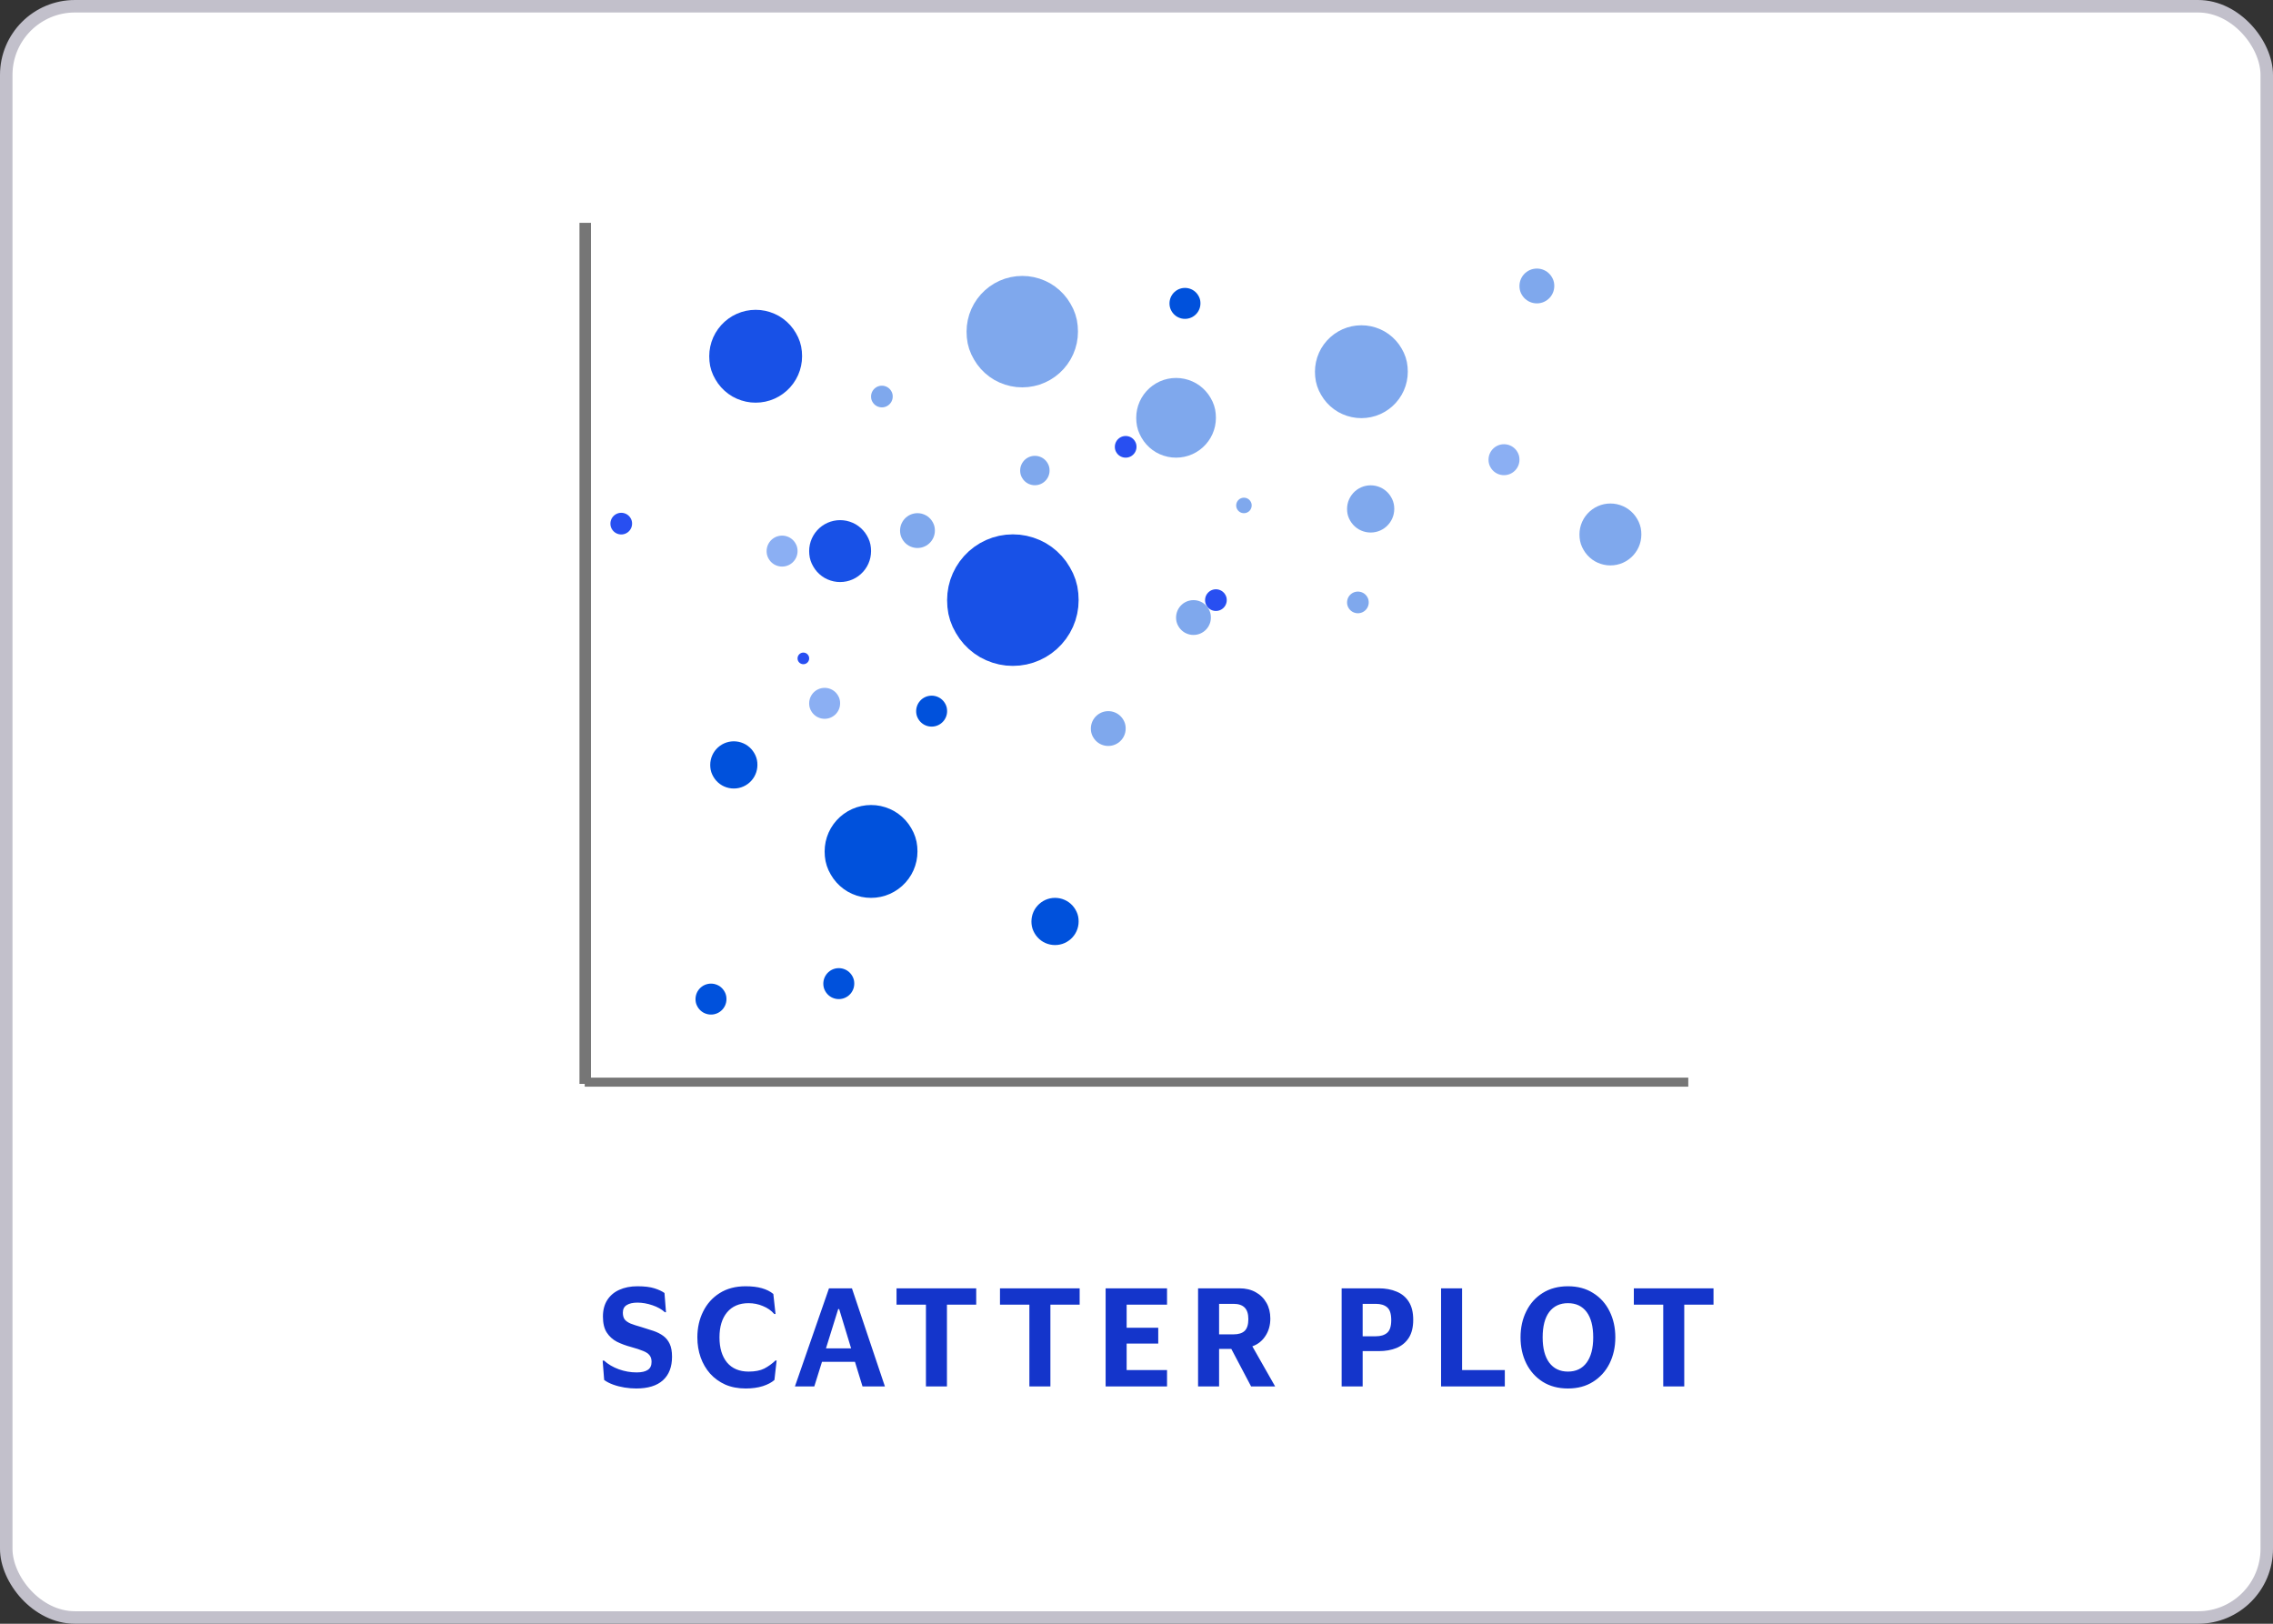 <svg width="182" height="130" viewBox="0 0 182 130" fill="none" xmlns="http://www.w3.org/2000/svg">
<rect x="0" y="0" width="182" height="130" fill="#333333" stroke="none"/>
<rect x="0.5" y="0.5" width="181" height="129" rx="5.5" fill="white"/>
<rect x="0.5" y="0.5" width="181" height="129" rx="5.5" stroke="#C2C0CB"/>
<g clip-path="url(#clip0_7422_42337)">
<path d="M46.819 86.779H135.181" stroke="#767676"/>
<path d="M46.819 86.779V17.84" stroke="#767676"/>
<g style="mix-blend-mode:multiply">
<path d="M64.223 28.521L64.205 28.131L64.149 27.743L64.049 27.366L63.906 27.005L63.726 26.662L63.514 26.335L63.27 26.032L62.994 25.756L62.692 25.511L62.366 25.298L62.018 25.124L61.655 24.986L61.279 24.885L60.895 24.824L60.506 24.805L60.117 24.825L59.733 24.885L59.357 24.986L58.994 25.125L58.647 25.302L58.321 25.514L58.019 25.759L57.744 26.034L57.499 26.337L57.286 26.663L57.109 27.009L56.97 27.373L56.87 27.748L56.809 28.133L56.789 28.521L56.807 28.912L56.862 29.3L56.963 29.676L57.105 30.038L57.286 30.381L57.497 30.708L57.742 31.011L58.017 31.286L58.32 31.532L58.646 31.745L58.993 31.919L59.357 32.057L59.733 32.158L60.117 32.219L60.506 32.238L60.895 32.218L61.279 32.158L61.655 32.057L62.018 31.918L62.364 31.741L62.691 31.529L62.993 31.284L63.268 31.009L63.513 30.706L63.725 30.38L63.902 30.034L64.042 29.67L64.142 29.294L64.203 28.91L64.223 28.521Z" fill="#1851E7"/>
</g>
<g style="mix-blend-mode:multiply">
<path d="M121.664 36.804L121.658 36.674L121.639 36.545L121.606 36.419L121.558 36.299L121.498 36.184L121.428 36.075L121.346 35.974L121.254 35.882L121.154 35.801L121.045 35.73L120.929 35.672L120.808 35.625L120.683 35.592L120.555 35.572L120.425 35.565L120.295 35.572L120.167 35.592L120.042 35.625L119.921 35.672L119.805 35.731L119.697 35.802L119.596 35.883L119.504 35.975L119.423 36.076L119.352 36.184L119.293 36.3L119.246 36.421L119.213 36.546L119.193 36.675L119.186 36.804L119.192 36.934L119.211 37.063L119.244 37.189L119.291 37.309L119.352 37.424L119.422 37.533L119.504 37.634L119.595 37.726L119.696 37.807L119.805 37.878L119.921 37.937L120.042 37.983L120.167 38.016L120.295 38.037L120.425 38.043L120.555 38.036L120.683 38.016L120.808 37.983L120.929 37.936L121.045 37.877L121.153 37.806L121.254 37.725L121.346 37.633L121.427 37.532L121.498 37.424L121.557 37.308L121.604 37.187L121.637 37.062L121.657 36.934L121.664 36.804Z" fill="#8BAFF3"/>
</g>
<g style="mix-blend-mode:multiply">
<path d="M63.861 44.121L63.855 43.991L63.836 43.862L63.803 43.736L63.755 43.616L63.695 43.502L63.625 43.392L63.543 43.292L63.451 43.2L63.35 43.118L63.242 43.047L63.126 42.989L63.005 42.943L62.879 42.909L62.751 42.889L62.622 42.883L62.492 42.889L62.364 42.909L62.239 42.943L62.118 42.989L62.002 43.048L61.894 43.119L61.793 43.201L61.701 43.292L61.619 43.393L61.549 43.502L61.49 43.617L61.443 43.739L61.41 43.864L61.389 43.992L61.383 44.121L61.389 44.252L61.407 44.381L61.441 44.506L61.488 44.627L61.548 44.741L61.619 44.85L61.7 44.951L61.792 45.043L61.893 45.125L62.002 45.196L62.118 45.254L62.239 45.3L62.364 45.334L62.492 45.354L62.622 45.36L62.751 45.354L62.879 45.334L63.005 45.3L63.126 45.254L63.241 45.195L63.35 45.124L63.451 45.042L63.542 44.95L63.624 44.85L63.695 44.741L63.754 44.625L63.8 44.504L63.834 44.379L63.854 44.251L63.861 44.121Z" fill="#8BAFF3"/>
</g>
<g style="mix-blend-mode:multiply">
<path d="M67.268 56.31L67.262 56.18L67.243 56.05L67.21 55.925L67.162 55.804L67.102 55.69L67.032 55.581L66.95 55.48L66.859 55.388L66.758 55.306L66.649 55.236L66.533 55.177L66.412 55.131L66.287 55.098L66.159 55.077L66.029 55.071L65.899 55.078L65.771 55.098L65.646 55.131L65.525 55.178L65.409 55.237L65.301 55.307L65.2 55.389L65.108 55.481L65.027 55.582L64.956 55.69L64.897 55.806L64.85 55.927L64.817 56.052L64.797 56.18L64.79 56.31L64.796 56.44L64.814 56.569L64.848 56.695L64.895 56.815L64.956 56.93L65.026 57.039L65.108 57.14L65.2 57.231L65.3 57.313L65.409 57.384L65.525 57.442L65.646 57.489L65.771 57.522L65.899 57.542L66.029 57.549L66.159 57.542L66.287 57.522L66.412 57.489L66.533 57.442L66.648 57.383L66.757 57.312L66.858 57.231L66.95 57.139L67.031 57.038L67.102 56.929L67.161 56.814L67.208 56.693L67.241 56.568L67.261 56.439L67.268 56.31Z" fill="#8BAFF3"/>
</g>
<g style="mix-blend-mode:multiply">
<path d="M50.611 41.923L50.607 41.832L50.594 41.741L50.57 41.653L50.537 41.569L50.495 41.489L50.446 41.413L50.389 41.342L50.324 41.278L50.254 41.22L50.178 41.171L50.097 41.13L50.012 41.098L49.924 41.074L49.834 41.06L49.744 41.056L49.653 41.06L49.563 41.074L49.476 41.098L49.391 41.13L49.31 41.172L49.234 41.221L49.163 41.278L49.099 41.343L49.042 41.413L48.992 41.489L48.951 41.57L48.919 41.655L48.895 41.742L48.881 41.832L48.877 41.923L48.881 42.014L48.894 42.104L48.917 42.192L48.95 42.277L48.992 42.357L49.042 42.433L49.099 42.504L49.163 42.568L49.234 42.625L49.31 42.675L49.391 42.715L49.476 42.748L49.563 42.771L49.653 42.785L49.744 42.79L49.834 42.785L49.924 42.771L50.012 42.748L50.096 42.715L50.177 42.674L50.254 42.624L50.324 42.567L50.388 42.503L50.445 42.433L50.495 42.356L50.536 42.276L50.569 42.191L50.592 42.103L50.606 42.014L50.611 41.923Z" fill="#284FF1"/>
</g>
<g style="mix-blend-mode:multiply">
<path d="M98.226 48.047L98.222 47.956L98.209 47.865L98.185 47.777L98.152 47.693L98.11 47.613L98.061 47.537L98.003 47.466L97.939 47.402L97.869 47.344L97.792 47.295L97.711 47.254L97.626 47.222L97.539 47.198L97.449 47.184L97.359 47.179L97.268 47.184L97.178 47.198L97.09 47.222L97.006 47.254L96.925 47.296L96.849 47.345L96.778 47.402L96.714 47.467L96.657 47.537L96.607 47.613L96.566 47.694L96.533 47.779L96.51 47.866L96.496 47.956L96.491 48.047L96.495 48.138L96.508 48.228L96.532 48.316L96.565 48.401L96.607 48.481L96.656 48.557L96.714 48.628L96.778 48.692L96.848 48.749L96.924 48.799L97.006 48.84L97.09 48.872L97.178 48.895L97.268 48.91L97.359 48.914L97.449 48.909L97.539 48.895L97.626 48.872L97.711 48.839L97.792 48.798L97.868 48.748L97.939 48.691L98.003 48.627L98.06 48.557L98.11 48.48L98.151 48.4L98.183 48.315L98.207 48.227L98.221 48.138L98.226 48.047Z" fill="#284FF1"/>
</g>
<g style="mix-blend-mode:multiply">
<path d="M91 35.773L90.996 35.682L90.983 35.592L90.96 35.504L90.926 35.42L90.884 35.34L90.835 35.263L90.778 35.193L90.713 35.128L90.643 35.071L90.567 35.021L90.486 34.981L90.401 34.948L90.313 34.925L90.224 34.911L90.133 34.906L90.042 34.911L89.953 34.925L89.865 34.948L89.78 34.981L89.699 35.022L89.623 35.072L89.553 35.129L89.488 35.193L89.431 35.264L89.382 35.34L89.34 35.42L89.308 35.505L89.284 35.593L89.27 35.683L89.266 35.773L89.27 35.864L89.283 35.955L89.306 36.043L89.339 36.127L89.382 36.207L89.431 36.284L89.488 36.354L89.552 36.419L89.623 36.476L89.699 36.525L89.78 36.566L89.865 36.598L89.953 36.622L90.042 36.636L90.133 36.641L90.224 36.636L90.313 36.622L90.401 36.598L90.486 36.566L90.567 36.525L90.643 36.475L90.713 36.418L90.777 36.354L90.835 36.283L90.884 36.207L90.925 36.126L90.958 36.041L90.981 35.954L90.996 35.864L91 35.773Z" fill="#284FF1"/>
</g>
<g style="mix-blend-mode:multiply">
<path d="M64.79 52.712L64.788 52.663L64.781 52.615L64.768 52.568L64.751 52.523L64.728 52.48L64.701 52.439L64.671 52.401L64.636 52.367L64.599 52.336L64.558 52.309L64.514 52.288L64.469 52.27L64.422 52.258L64.374 52.25L64.325 52.248L64.277 52.25L64.229 52.258L64.182 52.27L64.136 52.288L64.093 52.31L64.052 52.336L64.015 52.367L63.98 52.401L63.95 52.439L63.923 52.48L63.901 52.523L63.883 52.569L63.871 52.615L63.863 52.664L63.861 52.712L63.863 52.761L63.87 52.809L63.883 52.856L63.9 52.902L63.923 52.945L63.949 52.986L63.98 53.023L64.014 53.058L64.052 53.088L64.093 53.115L64.136 53.137L64.182 53.154L64.229 53.167L64.277 53.174L64.325 53.177L64.374 53.174L64.422 53.167L64.469 53.154L64.514 53.137L64.558 53.115L64.599 53.088L64.636 53.057L64.671 53.023L64.701 52.985L64.728 52.944L64.75 52.901L64.767 52.856L64.78 52.809L64.787 52.761L64.79 52.712Z" fill="#284FF1"/>
</g>
<g style="mix-blend-mode:multiply">
<path d="M86.366 48.047L86.341 47.494L86.262 46.944L86.119 46.411L85.918 45.899L85.662 45.413L85.363 44.949L85.016 44.52L84.626 44.13L84.197 43.782L83.735 43.481L83.243 43.234L82.728 43.038L82.195 42.895L81.651 42.809L81.1 42.782L80.55 42.81L80.005 42.895L79.473 43.038L78.958 43.236L78.467 43.486L78.005 43.787L77.577 44.134L77.187 44.524L76.84 44.952L76.54 45.414L76.289 45.905L76.091 46.419L75.949 46.952L75.863 47.496L75.835 48.047L75.86 48.6L75.939 49.15L76.082 49.683L76.283 50.195L76.539 50.681L76.838 51.145L77.185 51.574L77.575 51.964L78.004 52.312L78.466 52.613L78.958 52.86L79.473 53.056L80.005 53.199L80.55 53.285L81.1 53.312L81.651 53.284L82.195 53.199L82.728 53.056L83.243 52.858L83.734 52.608L84.196 52.307L84.624 51.96L85.013 51.57L85.361 51.142L85.661 50.68L85.912 50.189L86.11 49.675L86.252 49.142L86.338 48.597L86.366 48.047Z" fill="#1851E7"/>
</g>
<g style="mix-blend-mode:multiply">
<path d="M97.359 33.45L97.343 33.115L97.296 32.782L97.209 32.459L97.087 32.149L96.932 31.854L96.751 31.573L96.54 31.314L96.304 31.077L96.045 30.866L95.765 30.684L95.466 30.534L95.154 30.415L94.832 30.329L94.502 30.277L94.168 30.26L93.835 30.277L93.505 30.329L93.182 30.415L92.87 30.535L92.573 30.687L92.293 30.869L92.034 31.079L91.797 31.316L91.587 31.575L91.405 31.855L91.253 32.153L91.133 32.464L91.047 32.787L90.995 33.117L90.978 33.45L90.993 33.785L91.041 34.118L91.127 34.442L91.25 34.752L91.404 35.046L91.586 35.327L91.796 35.587L92.032 35.824L92.292 36.034L92.572 36.217L92.87 36.367L93.182 36.485L93.505 36.572L93.835 36.624L94.168 36.641L94.502 36.623L94.832 36.572L95.154 36.485L95.466 36.366L95.764 36.214L96.044 36.032L96.303 35.821L96.539 35.585L96.749 35.326L96.932 35.046L97.084 34.748L97.203 34.437L97.29 34.114L97.341 33.784L97.359 33.45Z" fill="#7FA8ED"/>
</g>
<g style="mix-blend-mode:multiply">
<path d="M86.313 26.552L86.292 26.083L86.225 25.618L86.104 25.166L85.934 24.732L85.717 24.32L85.464 23.927L85.17 23.564L84.839 23.234L84.477 22.939L84.085 22.684L83.668 22.475L83.232 22.308L82.781 22.188L82.32 22.114L81.853 22.091L81.387 22.115L80.926 22.188L80.475 22.308L80.039 22.476L79.623 22.688L79.231 22.943L78.869 23.237L78.539 23.567L78.245 23.93L77.99 24.321L77.778 24.737L77.61 25.173L77.49 25.624L77.417 26.085L77.393 26.552L77.414 27.02L77.481 27.485L77.602 27.938L77.773 28.371L77.989 28.783L78.243 29.176L78.537 29.539L78.867 29.869L79.23 30.164L79.621 30.419L80.038 30.628L80.475 30.795L80.926 30.915L81.387 30.989L81.853 31.012L82.32 30.988L82.781 30.915L83.232 30.795L83.668 30.627L84.084 30.415L84.475 30.16L84.838 29.866L85.168 29.536L85.462 29.173L85.717 28.782L85.929 28.366L86.096 27.93L86.217 27.479L86.289 27.018L86.313 26.552Z" fill="#7FA8ED"/>
</g>
<g style="mix-blend-mode:multiply">
<path d="M69.746 44.121L69.734 43.861L69.697 43.602L69.63 43.351L69.535 43.11L69.415 42.881L69.274 42.663L69.11 42.461L68.927 42.277L68.725 42.114L68.508 41.972L68.276 41.856L68.034 41.764L67.783 41.696L67.527 41.656L67.268 41.643L67.009 41.656L66.753 41.697L66.502 41.764L66.26 41.856L66.029 41.974L65.811 42.116L65.61 42.279L65.427 42.463L65.263 42.664L65.122 42.882L65.004 43.113L64.911 43.355L64.844 43.605L64.803 43.862L64.79 44.121L64.802 44.381L64.839 44.64L64.906 44.891L65.001 45.132L65.121 45.36L65.262 45.579L65.425 45.781L65.609 45.964L65.811 46.128L66.028 46.27L66.26 46.386L66.502 46.478L66.753 46.545L67.009 46.586L67.268 46.599L67.527 46.585L67.783 46.545L68.034 46.478L68.276 46.385L68.507 46.267L68.724 46.126L68.926 45.962L69.109 45.779L69.273 45.577L69.414 45.36L69.532 45.129L69.625 44.887L69.692 44.636L69.732 44.38L69.746 44.121Z" fill="#1851E7"/>
</g>
<g style="mix-blend-mode:multiply">
<path d="M84.039 37.672L84.033 37.548L84.016 37.425L83.984 37.306L83.939 37.191L83.882 37.083L83.815 36.979L83.737 36.883L83.65 36.796L83.554 36.718L83.451 36.651L83.341 36.596L83.226 36.552L83.107 36.52L82.985 36.501L82.862 36.495L82.739 36.501L82.617 36.52L82.498 36.552L82.383 36.596L82.273 36.652L82.17 36.719L82.075 36.797L81.987 36.884L81.91 36.98L81.843 37.083L81.787 37.193L81.742 37.308L81.71 37.427L81.691 37.549L81.685 37.672L81.691 37.795L81.708 37.918L81.74 38.037L81.785 38.152L81.842 38.26L81.909 38.364L81.987 38.46L82.074 38.547L82.17 38.625L82.273 38.692L82.383 38.748L82.498 38.791L82.617 38.823L82.739 38.843L82.862 38.849L82.985 38.842L83.107 38.823L83.226 38.791L83.341 38.747L83.451 38.691L83.554 38.624L83.65 38.546L83.737 38.459L83.814 38.364L83.882 38.26L83.938 38.151L83.982 38.035L84.014 37.916L84.033 37.795L84.039 37.672Z" fill="#7FA8ED"/>
</g>
<g style="mix-blend-mode:multiply">
<path d="M96.956 49.441L96.949 49.295L96.928 49.149L96.891 49.008L96.837 48.873L96.77 48.744L96.691 48.621L96.599 48.508L96.495 48.404L96.382 48.312L96.26 48.233L96.129 48.167L95.993 48.115L95.852 48.077L95.708 48.055L95.562 48.047L95.416 48.055L95.272 48.078L95.131 48.115L94.995 48.167L94.865 48.234L94.743 48.313L94.63 48.405L94.526 48.508L94.435 48.622L94.355 48.744L94.289 48.874L94.236 49.01L94.199 49.151L94.176 49.295L94.168 49.441L94.175 49.587L94.196 49.733L94.234 49.874L94.287 50.01L94.355 50.138L94.434 50.261L94.526 50.375L94.629 50.478L94.743 50.57L94.865 50.65L94.995 50.715L95.131 50.767L95.272 50.805L95.416 50.828L95.562 50.835L95.708 50.827L95.852 50.805L95.993 50.767L96.129 50.715L96.259 50.648L96.382 50.569L96.495 50.477L96.598 50.374L96.69 50.26L96.769 50.138L96.836 50.008L96.888 49.872L96.926 49.731L96.948 49.587L96.956 49.441Z" fill="#7FA8ED"/>
</g>
<g style="mix-blend-mode:multiply">
<path d="M71.48 31.747L71.476 31.656L71.463 31.565L71.439 31.477L71.406 31.393L71.364 31.313L71.315 31.237L71.258 31.166L71.194 31.102L71.123 31.045L71.047 30.995L70.966 30.954L70.881 30.922L70.793 30.898L70.704 30.884L70.613 30.88L70.522 30.884L70.433 30.898L70.345 30.922L70.26 30.954L70.179 30.996L70.103 31.045L70.033 31.102L69.968 31.167L69.911 31.237L69.862 31.313L69.82 31.394L69.788 31.479L69.764 31.567L69.75 31.656L69.746 31.747L69.75 31.838L69.763 31.929L69.786 32.017L69.819 32.101L69.862 32.181L69.911 32.257L69.968 32.328L70.032 32.392L70.103 32.449L70.179 32.499L70.26 32.54L70.345 32.572L70.433 32.596L70.522 32.61L70.613 32.614L70.704 32.61L70.793 32.596L70.881 32.572L70.966 32.539L71.046 32.498L71.123 32.449L71.193 32.392L71.257 32.327L71.314 32.257L71.364 32.181L71.405 32.1L71.438 32.015L71.461 31.927L71.475 31.838L71.48 31.747Z" fill="#7FA8ED"/>
</g>
<g style="mix-blend-mode:multiply">
<path d="M109.594 48.23L109.59 48.139L109.577 48.049L109.554 47.961L109.521 47.877L109.478 47.797L109.429 47.72L109.372 47.65L109.308 47.585L109.237 47.528L109.161 47.478L109.08 47.438L108.995 47.405L108.907 47.382L108.818 47.368L108.727 47.363L108.636 47.368L108.547 47.382L108.459 47.405L108.374 47.438L108.293 47.479L108.217 47.529L108.147 47.586L108.083 47.65L108.025 47.721L107.976 47.797L107.935 47.878L107.902 47.962L107.879 48.05L107.865 48.14L107.86 48.23L107.864 48.321L107.877 48.412L107.901 48.5L107.934 48.584L107.976 48.664L108.025 48.741L108.082 48.811L108.146 48.876L108.217 48.933L108.293 48.983L108.374 49.023L108.459 49.055L108.547 49.079L108.636 49.093L108.727 49.098L108.818 49.093L108.907 49.079L108.995 49.055L109.08 49.023L109.161 48.982L109.237 48.932L109.307 48.875L109.372 48.811L109.429 48.74L109.478 48.664L109.52 48.583L109.552 48.498L109.576 48.411L109.59 48.321L109.594 48.23Z" fill="#7FA8ED"/>
</g>
<g style="mix-blend-mode:multiply">
<path d="M74.856 42.479L74.849 42.333L74.828 42.187L74.791 42.046L74.737 41.911L74.67 41.782L74.59 41.659L74.499 41.546L74.395 41.442L74.282 41.35L74.16 41.271L74.029 41.205L73.893 41.153L73.752 41.115L73.608 41.093L73.462 41.085L73.316 41.093L73.172 41.116L73.031 41.153L72.895 41.206L72.765 41.272L72.643 41.352L72.529 41.443L72.426 41.547L72.335 41.66L72.255 41.782L72.189 41.912L72.136 42.048L72.099 42.189L72.076 42.334L72.068 42.479L72.075 42.626L72.096 42.771L72.134 42.912L72.187 43.048L72.255 43.176L72.334 43.299L72.426 43.413L72.529 43.516L72.642 43.608L72.765 43.688L72.895 43.753L73.031 43.805L73.172 43.843L73.316 43.866L73.462 43.873L73.608 43.865L73.752 43.843L73.893 43.805L74.029 43.753L74.159 43.687L74.281 43.607L74.395 43.515L74.498 43.412L74.59 43.298L74.669 43.176L74.736 43.046L74.788 42.91L74.826 42.769L74.848 42.625L74.856 42.479Z" fill="#7FA8ED"/>
</g>
<g style="mix-blend-mode:multiply">
<path d="M90.133 58.329L90.127 58.182L90.106 58.037L90.068 57.896L90.015 57.76L89.947 57.632L89.868 57.509L89.776 57.395L89.673 57.292L89.559 57.2L89.437 57.12L89.307 57.055L89.17 57.003L89.029 56.965L88.885 56.942L88.74 56.935L88.594 56.943L88.45 56.965L88.309 57.003L88.172 57.055L88.043 57.122L87.92 57.201L87.807 57.293L87.704 57.396L87.612 57.51L87.532 57.632L87.466 57.762L87.414 57.898L87.376 58.039L87.353 58.183L87.346 58.329L87.352 58.475L87.373 58.621L87.411 58.762L87.464 58.898L87.532 59.026L87.611 59.149L87.703 59.262L87.806 59.366L87.92 59.458L88.042 59.538L88.172 59.603L88.309 59.655L88.45 59.693L88.594 59.715L88.74 59.723L88.885 59.715L89.029 59.693L89.17 59.655L89.306 59.602L89.436 59.536L89.559 59.457L89.672 59.365L89.775 59.261L89.867 59.148L89.947 59.026L90.013 58.896L90.066 58.76L90.103 58.619L90.126 58.475L90.133 58.329Z" fill="#7FA8ED"/>
</g>
<g style="mix-blend-mode:multiply">
<path d="M100.222 40.467L100.219 40.401L100.21 40.337L100.193 40.274L100.169 40.214L100.139 40.157L100.104 40.102L100.063 40.051L100.017 40.006L99.967 39.965L99.912 39.929L99.854 39.9L99.794 39.877L99.731 39.86L99.667 39.85L99.602 39.847L99.538 39.85L99.474 39.86L99.411 39.877L99.35 39.9L99.293 39.93L99.238 39.965L99.188 40.006L99.142 40.052L99.101 40.102L99.066 40.157L99.036 40.214L99.013 40.275L98.996 40.338L98.986 40.402L98.983 40.467L98.986 40.532L98.995 40.596L99.012 40.659L99.036 40.719L99.066 40.776L99.101 40.831L99.142 40.881L99.188 40.927L99.238 40.968L99.292 41.004L99.35 41.033L99.411 41.056L99.474 41.073L99.538 41.083L99.602 41.086L99.667 41.083L99.731 41.072L99.794 41.056L99.854 41.032L99.912 41.003L99.966 40.968L100.017 40.927L100.063 40.881L100.104 40.831L100.139 40.776L100.168 40.718L100.192 40.658L100.208 40.595L100.219 40.531L100.222 40.467Z" fill="#7FA8ED"/>
</g>
<g style="mix-blend-mode:multiply">
<path d="M111.639 40.745L111.63 40.547L111.601 40.35L111.55 40.158L111.478 39.975L111.386 39.8L111.279 39.634L111.154 39.48L111.014 39.34L110.861 39.215L110.695 39.107L110.518 39.018L110.333 38.948L110.142 38.897L109.947 38.866L109.749 38.856L109.552 38.866L109.356 38.897L109.165 38.948L108.981 39.019L108.804 39.109L108.639 39.217L108.485 39.341L108.345 39.481L108.221 39.635L108.113 39.801L108.023 39.977L107.952 40.161L107.901 40.352L107.87 40.548L107.86 40.745L107.869 40.944L107.897 41.141L107.948 41.333L108.021 41.516L108.112 41.691L108.22 41.857L108.344 42.011L108.484 42.151L108.638 42.276L108.804 42.384L108.98 42.472L109.165 42.543L109.356 42.594L109.552 42.625L109.749 42.635L109.947 42.625L110.142 42.594L110.333 42.543L110.518 42.472L110.694 42.382L110.86 42.274L111.013 42.15L111.153 42.01L111.278 41.856L111.386 41.69L111.476 41.514L111.547 41.329L111.598 41.138L111.628 40.943L111.639 40.745Z" fill="#7FA8ED"/>
</g>
<g style="mix-blend-mode:multiply">
<path d="M124.452 22.895L124.445 22.749L124.424 22.603L124.386 22.462L124.333 22.327L124.265 22.198L124.186 22.075L124.094 21.962L123.991 21.858L123.878 21.766L123.755 21.687L123.625 21.621L123.489 21.569L123.348 21.532L123.204 21.509L123.058 21.502L122.912 21.509L122.768 21.532L122.627 21.569L122.491 21.622L122.361 21.688L122.239 21.767L122.125 21.859L122.022 21.963L121.93 22.076L121.851 22.198L121.784 22.328L121.732 22.464L121.694 22.605L121.672 22.75L121.664 22.895L121.671 23.042L121.692 23.187L121.729 23.328L121.783 23.464L121.85 23.593L121.93 23.715L122.021 23.829L122.125 23.932L122.238 24.024L122.36 24.104L122.491 24.169L122.627 24.221L122.768 24.259L122.912 24.282L123.058 24.289L123.204 24.282L123.348 24.259L123.489 24.221L123.625 24.169L123.755 24.102L123.877 24.023L123.991 23.931L124.094 23.828L124.186 23.715L124.265 23.592L124.331 23.462L124.384 23.326L124.421 23.185L124.444 23.041L124.452 22.895Z" fill="#7FA8ED"/>
</g>
<g style="mix-blend-mode:multiply">
<path d="M131.424 42.79L131.412 42.53L131.375 42.271L131.307 42.02L131.213 41.779L131.092 41.55L130.951 41.332L130.788 41.13L130.605 40.946L130.403 40.783L130.186 40.641L129.954 40.525L129.712 40.432L129.461 40.365L129.205 40.325L128.946 40.312L128.687 40.325L128.43 40.365L128.18 40.432L127.938 40.526L127.707 40.643L127.489 40.785L127.288 40.948L127.104 41.132L126.941 41.333L126.799 41.551L126.681 41.782L126.588 42.024L126.521 42.274L126.481 42.531L126.468 42.79L126.48 43.05L126.517 43.309L126.584 43.56L126.679 43.801L126.799 44.029L126.94 44.248L127.103 44.449L127.287 44.633L127.488 44.797L127.706 44.938L127.937 45.055L128.18 45.147L128.43 45.214L128.687 45.255L128.946 45.268L129.205 45.254L129.461 45.214L129.712 45.147L129.954 45.054L130.185 44.936L130.402 44.794L130.604 44.631L130.787 44.448L130.95 44.246L131.092 44.029L131.21 43.798L131.303 43.556L131.37 43.305L131.41 43.049L131.424 42.79Z" fill="#7FA8ED"/>
</g>
<g style="mix-blend-mode:multiply">
<path d="M112.723 29.76L112.705 29.37L112.649 28.981L112.549 28.605L112.406 28.243L112.226 27.9L112.015 27.573L111.77 27.27L111.494 26.995L111.192 26.749L110.866 26.537L110.518 26.362L110.155 26.224L109.779 26.123L109.395 26.062L109.006 26.043L108.617 26.063L108.233 26.123L107.857 26.224L107.494 26.363L107.147 26.54L106.821 26.753L106.519 26.998L106.244 27.273L105.999 27.575L105.786 27.901L105.61 28.248L105.47 28.611L105.37 28.987L105.309 29.371L105.289 29.76L105.307 30.15L105.363 30.538L105.463 30.915L105.605 31.276L105.786 31.619L105.997 31.947L106.242 32.249L106.517 32.525L106.82 32.77L107.146 32.983L107.494 33.157L107.857 33.296L108.233 33.396L108.617 33.457L109.006 33.477L109.394 33.456L109.779 33.396L110.155 33.296L110.518 33.156L110.865 32.979L111.191 32.767L111.493 32.522L111.768 32.247L112.013 31.945L112.225 31.618L112.402 31.272L112.542 30.909L112.642 30.533L112.703 30.148L112.723 29.76Z" fill="#7FA8ED"/>
</g>
<g style="mix-blend-mode:multiply">
<path d="M60.646 61.24L60.638 61.042L60.609 60.845L60.558 60.653L60.486 60.47L60.394 60.295L60.286 60.129L60.162 59.975L60.022 59.835L59.868 59.71L59.703 59.602L59.526 59.514L59.341 59.443L59.15 59.392L58.955 59.361L58.757 59.351L58.559 59.361L58.364 59.392L58.173 59.443L57.988 59.514L57.812 59.604L57.647 59.712L57.493 59.836L57.353 59.976L57.228 60.13L57.12 60.296L57.031 60.472L56.96 60.657L56.909 60.848L56.878 61.043L56.868 61.24L56.877 61.439L56.905 61.636L56.956 61.828L57.029 62.011L57.12 62.186L57.228 62.352L57.352 62.506L57.492 62.646L57.646 62.771L57.812 62.879L57.988 62.968L58.173 63.038L58.364 63.089L58.559 63.12L58.757 63.13L58.955 63.12L59.15 63.089L59.341 63.038L59.526 62.967L59.702 62.877L59.868 62.769L60.021 62.645L60.161 62.505L60.286 62.351L60.394 62.185L60.483 62.009L60.554 61.825L60.605 61.633L60.636 61.438L60.646 61.24Z" fill="#0051DC"/>
</g>
<g style="mix-blend-mode:multiply">
<path d="M86.366 73.774L86.357 73.575L86.329 73.378L86.278 73.187L86.205 73.003L86.114 72.829L86.006 72.662L85.882 72.508L85.742 72.368L85.588 72.243L85.422 72.135L85.246 72.047L85.061 71.976L84.87 71.925L84.674 71.894L84.477 71.884L84.279 71.894L84.084 71.925L83.893 71.976L83.708 72.047L83.532 72.137L83.366 72.245L83.213 72.37L83.073 72.51L82.948 72.663L82.84 72.829L82.75 73.005L82.679 73.19L82.628 73.381L82.598 73.576L82.587 73.774L82.596 73.972L82.625 74.169L82.676 74.361L82.748 74.544L82.84 74.719L82.947 74.885L83.072 75.039L83.212 75.179L83.365 75.304L83.531 75.412L83.708 75.501L83.893 75.571L84.084 75.622L84.279 75.653L84.477 75.663L84.674 75.653L84.87 75.622L85.061 75.571L85.245 75.5L85.422 75.41L85.587 75.302L85.741 75.178L85.881 75.038L86.005 74.884L86.113 74.719L86.203 74.542L86.274 74.358L86.325 74.167L86.356 73.971L86.366 73.774Z" fill="#0051DC"/>
</g>
<g style="mix-blend-mode:multiply">
<path d="M75.835 56.935L75.829 56.805L75.811 56.675L75.777 56.55L75.73 56.429L75.67 56.315L75.599 56.206L75.518 56.105L75.426 56.013L75.325 55.931L75.216 55.861L75.1 55.802L74.979 55.756L74.854 55.723L74.726 55.702L74.596 55.696L74.467 55.703L74.339 55.723L74.213 55.756L74.092 55.803L73.977 55.862L73.868 55.932L73.767 56.014L73.676 56.106L73.594 56.207L73.523 56.315L73.464 56.431L73.418 56.552L73.384 56.677L73.364 56.805L73.357 56.935L73.363 57.065L73.382 57.194L73.415 57.32L73.463 57.44L73.523 57.555L73.594 57.664L73.675 57.765L73.767 57.856L73.868 57.938L73.976 58.009L74.092 58.067L74.213 58.114L74.339 58.147L74.467 58.167L74.596 58.174L74.726 58.167L74.854 58.147L74.979 58.114L75.1 58.067L75.216 58.008L75.325 57.937L75.425 57.856L75.517 57.764L75.599 57.663L75.669 57.554L75.728 57.439L75.775 57.318L75.808 57.193L75.829 57.064L75.835 56.935Z" fill="#0051DC"/>
</g>
<g style="mix-blend-mode:multiply">
<path d="M73.462 68.168L73.445 67.778L73.389 67.39L73.288 67.013L73.146 66.652L72.966 66.309L72.754 65.981L72.509 65.678L72.234 65.403L71.932 65.158L71.606 64.945L71.258 64.77L70.894 64.632L70.519 64.531L70.134 64.47L69.746 64.451L69.357 64.471L68.973 64.532L68.597 64.632L68.234 64.772L67.887 64.948L67.561 65.161L67.259 65.406L66.984 65.681L66.738 65.983L66.526 66.309L66.349 66.656L66.21 67.019L66.109 67.395L66.049 67.779L66.029 68.168L66.046 68.558L66.102 68.946L66.203 69.323L66.345 69.684L66.526 70.027L66.737 70.355L66.982 70.657L67.257 70.933L67.559 71.178L67.886 71.391L68.233 71.565L68.597 71.704L68.973 71.805L69.357 71.865L69.746 71.885L70.134 71.865L70.519 71.804L70.894 71.704L71.258 71.564L71.604 71.387L71.93 71.175L72.233 70.93L72.508 70.655L72.753 70.353L72.965 70.027L73.142 69.68L73.281 69.317L73.382 68.941L73.442 68.556L73.462 68.168Z" fill="#0051DC"/>
</g>
<g style="mix-blend-mode:multiply">
<path d="M58.168 79.99L58.162 79.859L58.144 79.73L58.11 79.605L58.063 79.484L58.003 79.37L57.932 79.261L57.851 79.16L57.759 79.068L57.658 78.986L57.549 78.915L57.434 78.857L57.312 78.811L57.187 78.777L57.059 78.757L56.929 78.751L56.8 78.757L56.672 78.778L56.546 78.811L56.425 78.858L56.31 78.916L56.201 78.987L56.1 79.069L56.009 79.161L55.927 79.261L55.856 79.37L55.797 79.486L55.751 79.607L55.717 79.732L55.697 79.86L55.69 79.99L55.696 80.12L55.715 80.249L55.748 80.375L55.796 80.495L55.856 80.609L55.926 80.719L56.008 80.819L56.1 80.911L56.201 80.993L56.309 81.064L56.425 81.122L56.546 81.168L56.672 81.202L56.8 81.222L56.929 81.228L57.059 81.222L57.187 81.202L57.312 81.168L57.433 81.122L57.549 81.063L57.658 80.992L57.758 80.91L57.85 80.819L57.932 80.718L58.002 80.609L58.062 80.494L58.108 80.373L58.142 80.247L58.162 80.119L58.168 79.99Z" fill="#0051DC"/>
</g>
<g style="mix-blend-mode:multiply">
<path d="M68.401 78.75L68.395 78.62L68.377 78.491L68.343 78.365L68.296 78.245L68.236 78.13L68.165 78.021L68.084 77.921L67.992 77.829L67.891 77.747L67.782 77.676L67.666 77.618L67.545 77.572L67.42 77.538L67.292 77.518L67.162 77.511L67.033 77.518L66.905 77.538L66.779 77.572L66.658 77.618L66.543 77.677L66.434 77.748L66.333 77.83L66.242 77.921L66.16 78.022L66.089 78.131L66.03 78.246L65.984 78.367L65.95 78.493L65.93 78.621L65.923 78.75L65.929 78.88L65.948 79.01L65.981 79.135L66.029 79.256L66.089 79.37L66.159 79.479L66.241 79.58L66.333 79.672L66.434 79.754L66.542 79.825L66.658 79.883L66.779 79.929L66.905 79.963L67.033 79.983L67.162 79.989L67.292 79.983L67.42 79.962L67.545 79.929L67.666 79.882L67.782 79.823L67.891 79.753L67.991 79.671L68.083 79.579L68.165 79.479L68.235 79.37L68.294 79.254L68.341 79.133L68.374 79.008L68.394 78.88L68.401 78.75Z" fill="#0051DC"/>
</g>
<g style="mix-blend-mode:multiply">
<path d="M96.12 24.289L96.114 24.159L96.096 24.03L96.062 23.904L96.014 23.784L95.954 23.67L95.884 23.561L95.802 23.459L95.71 23.368L95.61 23.286L95.501 23.215L95.385 23.157L95.264 23.111L95.139 23.077L95.011 23.057L94.881 23.05L94.751 23.057L94.623 23.077L94.498 23.111L94.377 23.157L94.261 23.216L94.153 23.287L94.052 23.369L93.96 23.46L93.879 23.561L93.808 23.67L93.749 23.785L93.702 23.906L93.669 24.032L93.649 24.16L93.642 24.289L93.648 24.419L93.667 24.549L93.7 24.674L93.748 24.795L93.808 24.909L93.878 25.018L93.96 25.119L94.052 25.211L94.152 25.293L94.261 25.364L94.377 25.422L94.498 25.468L94.623 25.502L94.751 25.522L94.881 25.528L95.011 25.522L95.139 25.502L95.264 25.468L95.385 25.422L95.501 25.363L95.609 25.292L95.71 25.21L95.802 25.118L95.883 25.018L95.954 24.909L96.013 24.793L96.06 24.672L96.093 24.547L96.113 24.419L96.12 24.289Z" fill="#0051DC"/>
</g>
</g>
<path d="M48.277 105.401C48.277 104.888 48.391 104.451 48.618 104.092C48.853 103.725 49.175 103.45 49.586 103.267C50.004 103.076 50.488 102.981 51.038 102.981C51.603 102.981 52.057 103.036 52.402 103.146C52.747 103.256 53.014 103.381 53.205 103.52L53.326 105.06H53.238C52.981 104.825 52.648 104.638 52.237 104.499C51.827 104.36 51.427 104.29 51.038 104.29C50.672 104.29 50.386 104.356 50.18 104.488C49.975 104.613 49.872 104.814 49.872 105.093C49.872 105.32 49.92 105.5 50.015 105.632C50.111 105.757 50.264 105.867 50.477 105.962C50.697 106.05 50.99 106.145 51.357 106.248C51.702 106.351 52.025 106.453 52.325 106.556C52.626 106.659 52.886 106.791 53.106 106.952C53.326 107.113 53.498 107.326 53.623 107.59C53.748 107.854 53.81 108.199 53.81 108.624C53.81 109.438 53.568 110.065 53.084 110.505C52.6 110.945 51.885 111.165 50.939 111.165C50.639 111.165 50.327 111.139 50.004 111.088C49.689 111.037 49.388 110.96 49.102 110.857C48.816 110.754 48.574 110.63 48.376 110.483L48.255 108.932H48.365C48.688 109.225 49.08 109.456 49.542 109.625C50.011 109.794 50.488 109.878 50.972 109.878C51.368 109.878 51.665 109.812 51.863 109.68C52.069 109.548 52.171 109.332 52.171 109.031C52.171 108.818 52.12 108.646 52.017 108.514C51.914 108.375 51.742 108.257 51.5 108.162C51.258 108.059 50.935 107.953 50.532 107.843C50.121 107.733 49.744 107.594 49.399 107.425C49.062 107.249 48.791 107.003 48.585 106.688C48.38 106.373 48.277 105.944 48.277 105.401ZM57.609 107.073C57.609 107.924 57.811 108.595 58.214 109.086C58.625 109.57 59.201 109.812 59.941 109.812C60.455 109.812 60.873 109.731 61.195 109.57C61.518 109.401 61.819 109.185 62.097 108.921H62.185L62.009 110.483C61.789 110.681 61.478 110.846 61.074 110.978C60.671 111.103 60.216 111.165 59.71 111.165C59.102 111.165 58.559 111.062 58.082 110.857C57.606 110.644 57.199 110.351 56.861 109.977C56.531 109.603 56.278 109.17 56.102 108.679C55.926 108.18 55.838 107.645 55.838 107.073C55.838 106.31 55.992 105.621 56.3 105.005C56.608 104.382 57.048 103.89 57.62 103.531C58.2 103.164 58.893 102.981 59.699 102.981C60.205 102.981 60.638 103.032 60.997 103.135C61.364 103.238 61.672 103.392 61.921 103.597L62.097 105.203H61.998C61.756 104.924 61.452 104.712 61.085 104.565C60.726 104.411 60.341 104.334 59.93 104.334C59.197 104.334 58.625 104.58 58.214 105.071C57.811 105.555 57.609 106.222 57.609 107.073ZM65.201 111H63.65L66.378 103.146H68.215L70.855 111H69.062L68.457 109.031H65.817L65.201 111ZM66.136 107.953H68.149L67.192 104.807H67.115L66.136 107.953ZM74.14 111V104.455H71.786V103.146H78.166V104.455H75.823V111H74.14ZM82.423 111V104.455H80.069V103.146H86.449V104.455H84.106V111H82.423ZM88.528 111V103.146H93.445V104.455H90.211V106.303H92.741V107.568H90.211V109.691H93.445V111H88.528ZM95.93 111V103.146H99.241C99.74 103.146 100.172 103.249 100.539 103.454C100.913 103.659 101.203 103.945 101.408 104.312C101.613 104.671 101.716 105.089 101.716 105.566C101.716 106.101 101.584 106.567 101.32 106.963C101.063 107.359 100.715 107.634 100.275 107.788L102.101 111H100.176L98.592 107.997H97.613V111H95.93ZM98.779 104.389H97.613V106.831H98.779C99.168 106.831 99.461 106.739 99.659 106.556C99.857 106.365 99.956 106.05 99.956 105.61C99.956 105.192 99.857 104.884 99.659 104.686C99.461 104.488 99.168 104.389 98.779 104.389ZM107.426 111V103.146H110.396C110.939 103.146 111.415 103.234 111.826 103.41C112.244 103.579 112.57 103.85 112.805 104.224C113.04 104.591 113.157 105.071 113.157 105.665C113.157 106.259 113.04 106.739 112.805 107.106C112.57 107.473 112.244 107.744 111.826 107.92C111.415 108.089 110.939 108.173 110.396 108.173H109.109V111H107.426ZM110.165 104.389H109.109V106.985H110.165C110.554 106.985 110.854 106.893 111.067 106.71C111.287 106.527 111.397 106.186 111.397 105.687C111.397 105.188 111.287 104.847 111.067 104.664C110.854 104.481 110.554 104.389 110.165 104.389ZM115.387 111V103.146H117.07V109.691H120.491V111H115.387ZM121.75 107.073C121.75 106.296 121.904 105.599 122.212 104.983C122.52 104.36 122.957 103.872 123.521 103.52C124.093 103.161 124.768 102.981 125.545 102.981C126.323 102.981 126.994 103.161 127.558 103.52C128.13 103.872 128.57 104.36 128.878 104.983C129.186 105.599 129.34 106.296 129.34 107.073C129.34 107.843 129.186 108.54 128.878 109.163C128.57 109.779 128.13 110.267 127.558 110.626C126.994 110.985 126.323 111.165 125.545 111.165C124.768 111.165 124.093 110.985 123.521 110.626C122.957 110.267 122.52 109.779 122.212 109.163C121.904 108.54 121.75 107.843 121.75 107.073ZM127.569 107.073C127.569 106.186 127.393 105.507 127.041 105.038C126.689 104.569 126.191 104.334 125.545 104.334C124.907 104.334 124.409 104.569 124.049 105.038C123.697 105.507 123.521 106.186 123.521 107.073C123.521 107.946 123.697 108.62 124.049 109.097C124.409 109.574 124.907 109.812 125.545 109.812C126.191 109.812 126.689 109.574 127.041 109.097C127.393 108.62 127.569 107.946 127.569 107.073ZM133.176 111V104.455H130.822V103.146H137.202V104.455H134.859V111H133.176Z" fill="#1435CB"/>
<defs>
<clipPath id="clip0_7422_42337">
<rect width="89.204" height="70" fill="white" transform="translate(46.398 17)"/>
</clipPath>
</defs>
</svg>
